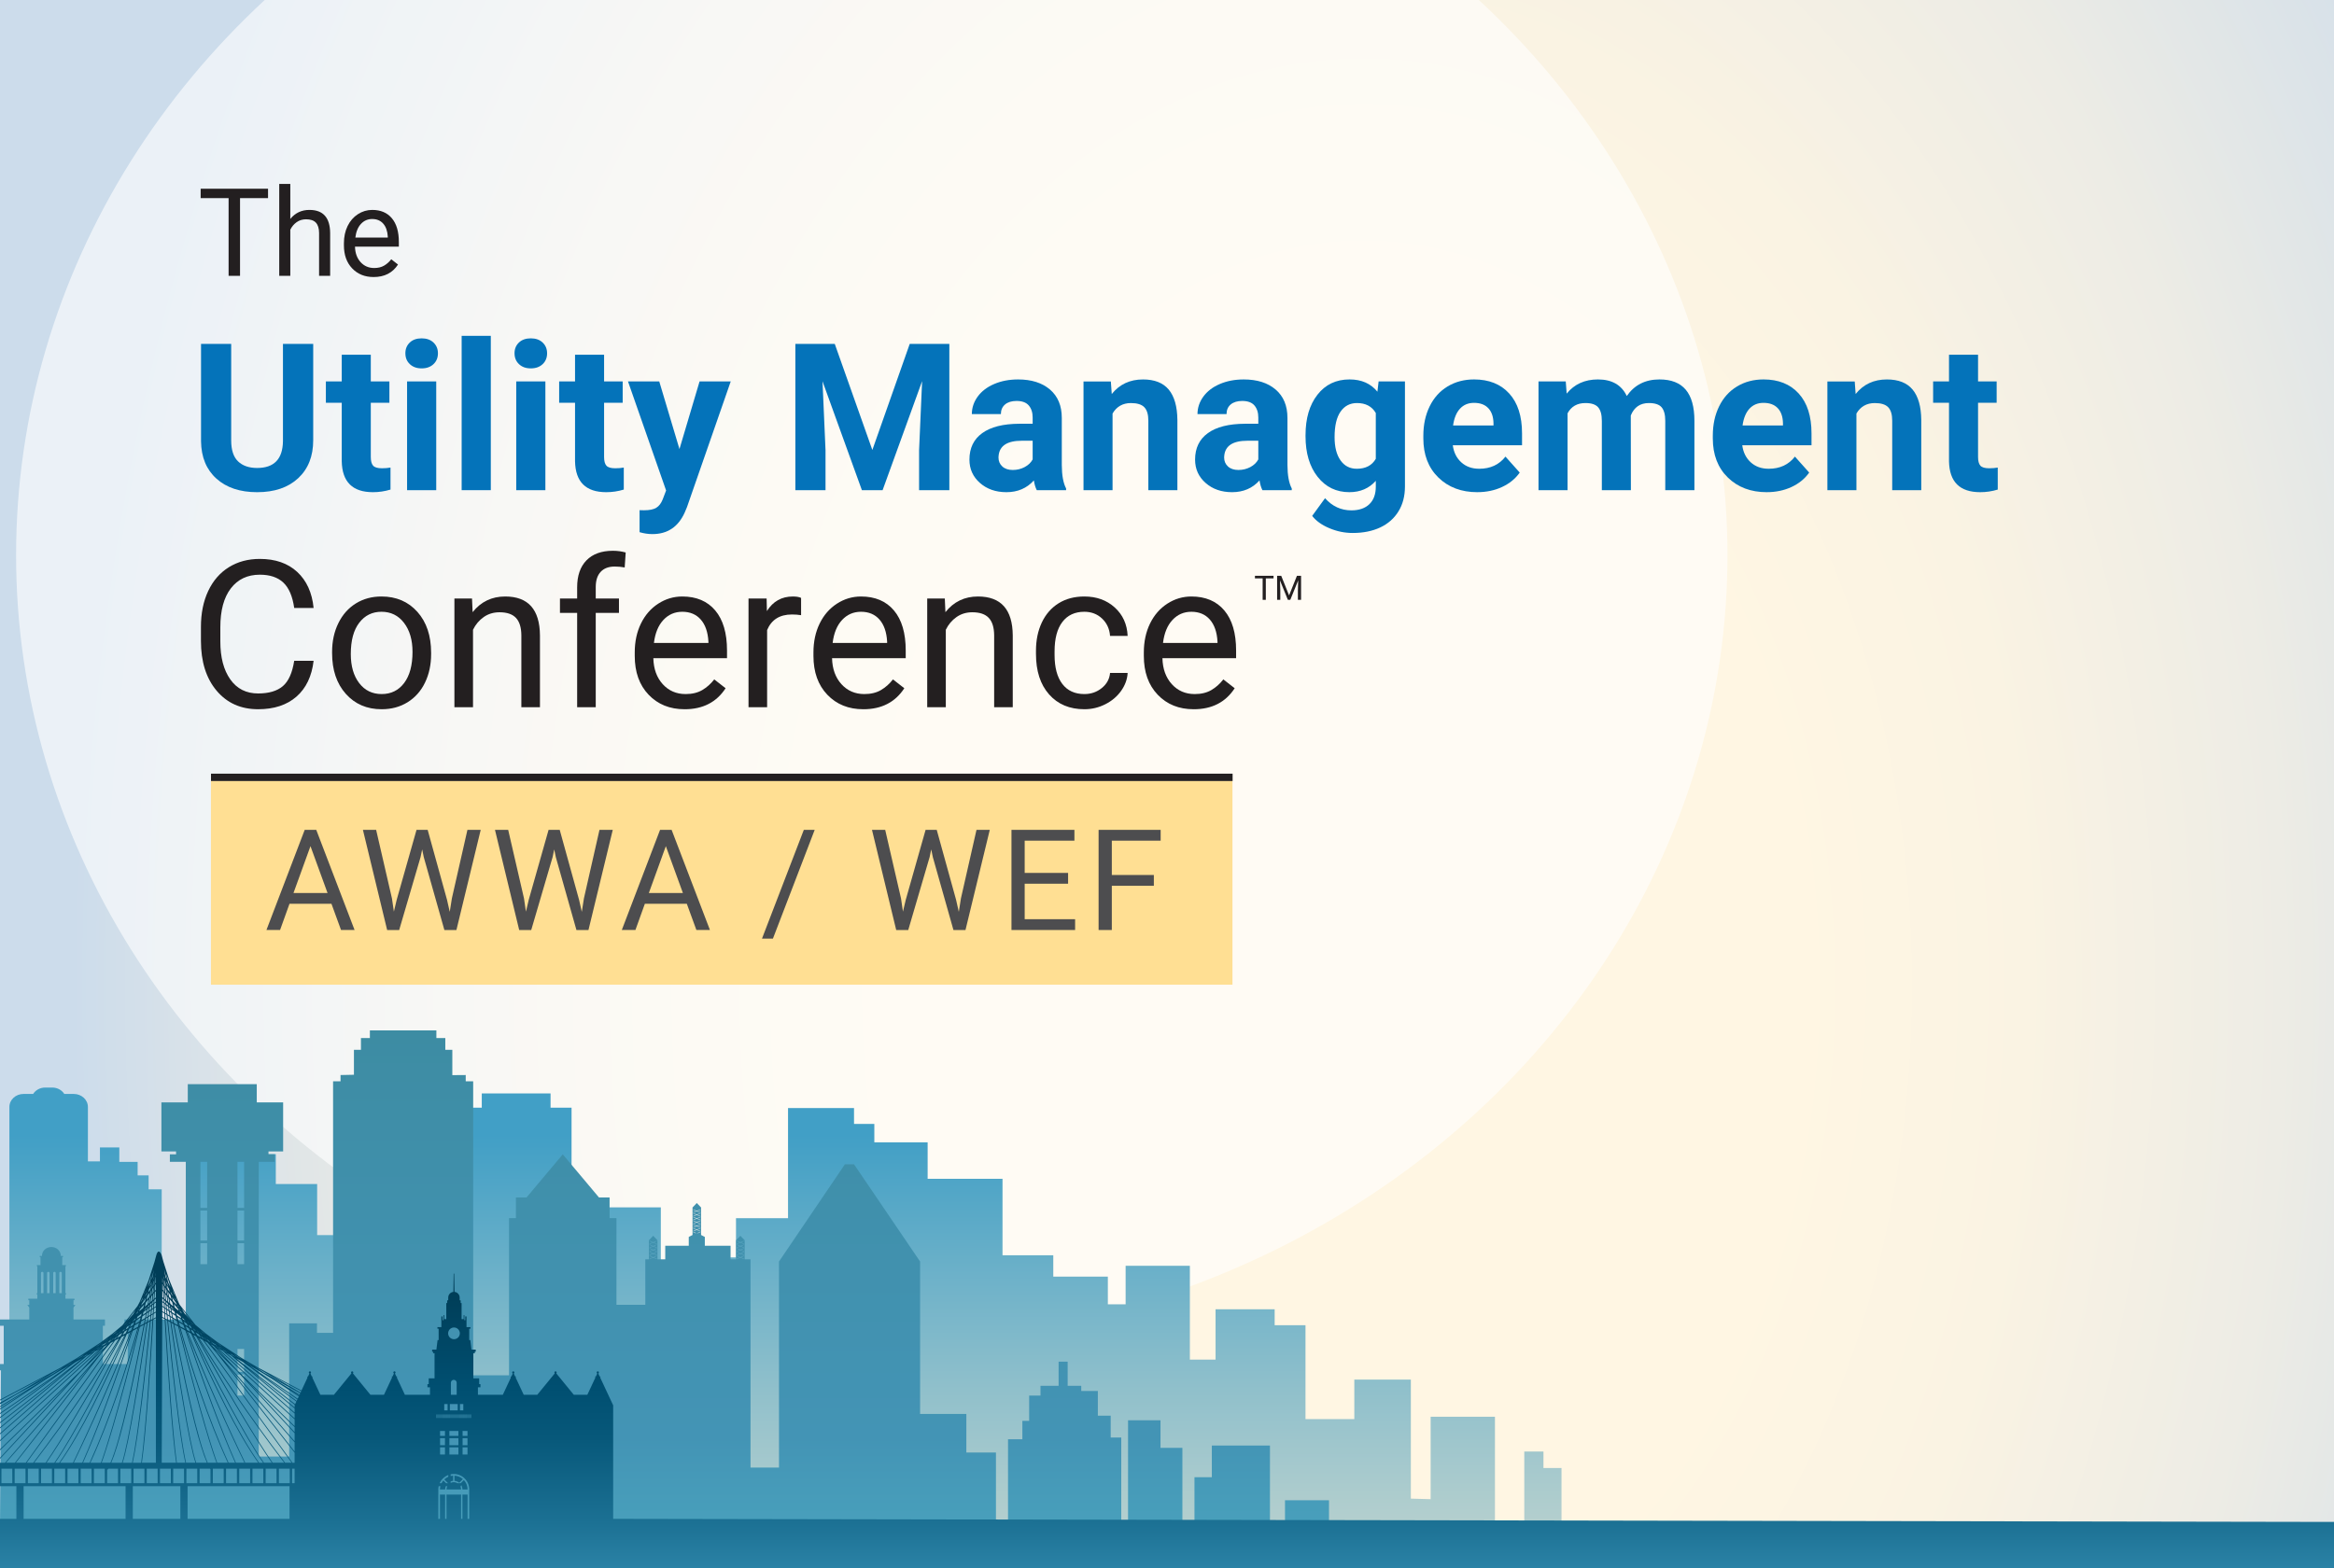 <?xml version="1.0" encoding="UTF-8"?> <svg xmlns="http://www.w3.org/2000/svg" xmlns:xlink="http://www.w3.org/1999/xlink" viewBox="0 0 305 205"><defs><style> .z { filter: url(#e); } .z, .aa, .ab, .ac, .ad, .ae, .af, .ag, .ah, .ai, .aj, .ak { stroke-width: 0px; } .z, .ah { fill: #fff; mix-blend-mode: overlay; opacity: .78; } .aa { fill: url(#y); } .ab { fill: url(#i); } .al { isolation: isolate; } .am { stroke: #231f20; stroke-miterlimit: 10; stroke-width: .961px; } .am, .af { fill: none; } .ac { fill: url(#q); } .ad { fill: url(#t); } .ae { fill: #0473ba; } .ag { fill: #4d4d4f; } .an { clip-path: url(#l); } .ah { filter: url(#n); } .ao { clip-path: url(#c); } .ai { fill: #231f20; } .ap { clip-path: url(#h); } .aj { fill: url(#x); } .ak { fill: #ffdf93; } </style><clipPath id="c"><rect id="d" data-name="Mask" class="af" x="147.167" y="417.499" width="1200.451" height="630.001" transform="translate(1494.784 1464.999) rotate(180)"></rect></clipPath><filter id="e" data-name="outer-glow-1" filterUnits="userSpaceOnUse"><feOffset dx="0" dy="0"></feOffset><feGaussianBlur result="f" stdDeviation="55.612"></feGaussianBlur><feFlood flood-color="#fffbdf" flood-opacity="1"></feFlood><feComposite in2="f" operator="in"></feComposite><feComposite in="SourceGraphic"></feComposite></filter><clipPath id="h"><rect class="af" width="305" height="205"></rect></clipPath><radialGradient id="i" cx="-1235.417" cy="4366.987" fx="-1235.417" fy="4366.987" r="204.963" gradientTransform="translate(1196.219 -5211.998) scale(.824 1.223)" gradientUnits="userSpaceOnUse"><stop offset=".335" stop-color="#fff6e3"></stop><stop offset=".513" stop-color="#faf3e3"></stop><stop offset=".711" stop-color="#edece5"></stop><stop offset=".917" stop-color="#d7e1e9"></stop><stop offset="1" stop-color="#ccdceb"></stop></radialGradient><clipPath id="l"><rect id="m" data-name="Mask" class="af" x="-1.323" width="309.136" height="283.671" transform="translate(306.49 283.671) rotate(180)"></rect></clipPath><filter id="n" data-name="outer-glow-2" filterUnits="userSpaceOnUse"><feOffset dx="0" dy="0"></feOffset><feGaussianBlur result="o" stdDeviation="15.882"></feGaussianBlur><feFlood flood-color="#fffbdf" flood-opacity="1"></feFlood><feComposite in2="o" operator="in"></feComposite><feComposite in="SourceGraphic"></feComposite></filter><linearGradient id="q" x1="111.634" y1="148.335" x2="111.634" y2="297.552" gradientUnits="userSpaceOnUse"><stop offset="0" stop-color="#419fc6"></stop><stop offset=".015" stop-color="#46a1c6"></stop><stop offset=".217" stop-color="#8ebfcb"></stop><stop offset=".385" stop-color="#c2d5cf"></stop><stop offset=".511" stop-color="#e2e2d2"></stop><stop offset=".58" stop-color="#efe8d3"></stop><stop offset=".669" stop-color="#e2e6d6"></stop><stop offset=".873" stop-color="#cae2de"></stop><stop offset="1" stop-color="#c2e1e1"></stop></linearGradient><linearGradient id="t" x1="6017.056" y1="135.231" x2="6017.056" y2="241.32" gradientTransform="translate(6128.333) rotate(-180) scale(1 -1)" gradientUnits="userSpaceOnUse"><stop offset="0" stop-color="#3d8ca3"></stop><stop offset=".211" stop-color="#4090ac"></stop><stop offset=".496" stop-color="#4394b5"></stop><stop offset=".96" stop-color="#5ac5d1"></stop></linearGradient><linearGradient id="x" x1="6068.394" y1="168.606" x2="6068.394" y2="218.717" gradientTransform="translate(6128.333) rotate(-180) scale(1 -1)" gradientUnits="userSpaceOnUse"><stop offset=".006" stop-color="#003e58"></stop><stop offset=".251" stop-color="#004f71"></stop><stop offset=".382" stop-color="#07587a"></stop><stop offset=".602" stop-color="#1c7194"></stop><stop offset=".852" stop-color="#3b96ba"></stop><stop offset=".867" stop-color="#3e97bb"></stop><stop offset=".932" stop-color="#4a9cc1"></stop><stop offset="1" stop-color="#4e9ec3"></stop></linearGradient><linearGradient id="y" x1="5985.155" y1="168.657" x2="5985.155" y2="219.246" xlink:href="#x"></linearGradient></defs><g class="al"><g id="a" data-name="Labels"><g id="b" data-name="Mask"><g class="ao"><ellipse id="g" data-name="Sun" class="z" cx="792.621" cy="693.608" rx="391.537" ry="360.541"></ellipse></g></g><g class="ap"><g><rect id="j" data-name="Background_Color" class="ab" x="-2.267" y="-.647" width="309.98" height="282.13"></rect><g id="k" data-name="Mask"><g class="an"><ellipse id="p" data-name="Sun" class="ah" cx="113.921" cy="72.57" rx="111.818" ry="102.966"></ellipse><path id="r" data-name="City-Back" class="ac" d="M3.075,142.995h1.255c.317-.498.899-.836,1.571-.836h.931c.672,0,1.254.338,1.571.836h1.237c1.02,0,1.847.761,1.847,1.7v7.117h1.573v-1.826h2.531v1.889h2.394v1.763h1.436v1.826h1.71v20.371h2.667v-.504h.752v.504h.958v-24.968h10.533v3.905h5.403v6.678h4.446v12.496h3.467v-22.898h10.857v-6.255h2.743v-1.869h8.989v1.869h2.743v13.024h11.666v23.465h2.028v-16.926h7.795v-5.12h6.8v-14.4h8.624v2.08h2.654v2.4h6.966v4.77h9.785v9.995h6.634v2.789h7.131v3.618h2.322v-5.034h8.395v12.266h3.358v-6.577h7.723v2.082h4.029v12.271h6.38v-5.164h7.387v15.561l2.587.07v-10.772h8.403v15.584l3.833.065v-11.108h2.506v2.16h2.359v11.846h4.127v-2.386h5.75v1.086h3.836v2.38h4.272v25.411H1.228v-85.535c0-.939.827-1.7,1.847-1.7Z"></path><rect id="s" data-name="Yellow Strip" class="ak" x="27.564" y="102.047" width="133.491" height="26.665"></rect><path id="u" data-name="City-Front" class="ad" d="M.488,173.294v5.006H-.206v.822H.128l-.334,53.21h222.966v-4.366h-3.98v-4.135h-4.128v-5.1h-1.474v-2.793h-4.718v2.164h-2.948v-7.752h-5.897v5.025h-3.538v-3.897h-4.275v-4.421h-5.307v4.421h-3.701v-2.945h-1.458v-7.291h-4.57v3.219h-3.096v-8.358h-5.75v6.874h-1.967v-14.021h-7.595v4.133h-2.269v13.449h-1.578v-17.282h-2.861v-3.606h-4.241v13.524h-.888v-11.27h-1.381v-2.855h-1.677v-3.231h-2.17v-.676h-1.775v-3.155h-1.184v3.155h-2.367v1.277h-1.48v3.306h-.888v2.405h-1.874v18.033h-1.578v-16.3h-3.869v-5.043h-6.044v-19.92h0l-8.635-12.711h-1.191l-8.613,12.711v26.929h-3.722v-27.218h-.766v-2.495l-.558-.584-.558.584v2.495h-.723v-1.776h-3.365v-1.152l-.492-.253v-3.595l-.558-.585-.558.585v3.595l-.492.253v1.152h-3.072v1.776h-1.016v-2.495l-.558-.584-.558.584v2.495h-.473v5.941h-3.771v-11.323h-.898v-2.705h-1.387l-4.733-5.635-4.733,5.635h-1.387v2.705h-.898v20.543h-4.687v-38.434h-.975v-.817l-1.75.014v-3.314h-.917v-1.535h-1.167v-.998h-8.69v.998h-1.167v1.535h-.917v3.264l-1.75.036v.817h-.975v32.884h-2.105v-1.242h-3.631v17.409h-3.978v-38.526h2.083v-.975h-.81v-.384h1.915v-6.408h-3.446v-2.385h-9.015v2.385h-3.446v6.408h1.915v.384h-.81v.975h2.083v20.61h-8.02v.822h.433v5.006h-3.253v-5.006h.275v-.822h-4.112v-1.561l.254-.338h-.254v-.618h.123v-.195h-1.176v-.536h.073v-.192h-.073v-3.523h.064v-.147h-.481v-1.049h.106v-.143h-.297v-.039c0-.625-.55-1.131-1.228-1.131s-1.228.506-1.228,1.131v.039h-.296v.143h.106v1.049h-.481v.147h.064v3.523h-.073v.192h.073v.536h-1.176v.195h.124v.618h-.254l.254.338v1.561H-.206v.822H.488ZM96.281,164.149l.468.192.468-.192v.046l-.411.169.411.169v.046l-.468-.192-.468.192v-.046l.412-.169-.412-.169v-.046ZM96.281,163.659l.468.192.468-.192v.046l-.411.169.411.169v.046l-.468-.192-.468.192v-.046l.412-.169-.412-.169v-.046ZM96.281,163.169l.468.192.468-.192v.046l-.411.169.411.169v.046l-.468-.192-.468.192v-.046l.412-.169-.412-.169v-.046ZM96.281,162.679l.468.192.468-.192v.046l-.411.169.411.169v.046l-.468-.192-.468.192v-.046l.412-.169-.412-.169v-.046ZM96.281,162.189l.468.192.468-.192v.046l-.411.169.411.169v.046l-.468-.192-.468.192v-.046l.412-.169-.412-.169v-.046ZM91.127,161.18l.392-.161v.046l-.343.141-.05-.026ZM90.584,161.018l.392.161-.05.026-.343-.141v-.046ZM90.584,160.529l.468.192.468-.192v.046l-.411.169.411.169v.046l-.468-.192-.468.192v-.046l.411-.169-.411-.169v-.046ZM90.584,160.039l.468.192.468-.192v.046l-.411.169.411.169v.046l-.468-.192-.468.192v-.046l.411-.169-.411-.169v-.046ZM90.584,159.548l.468.192.468-.192v.046l-.411.169.411.169v.046l-.468-.192-.468.192v-.046l.411-.169-.411-.169v-.046ZM90.584,159.058l.468.192.468-.192v.046l-.411.169.411.169v.046l-.468-.192-.468.192v-.046l.411-.169-.411-.169v-.046ZM90.584,158.57l.468.192.468-.192v.046l-.411.169.411.169v.046l-.468-.192-.468.192v-.046l.411-.169-.411-.169v-.046ZM90.584,158.084l.468.192.468-.192v.046l-.411.169.411.169v.046l-.468-.192-.468.192v-.046l.411-.169-.411-.169v-.046ZM84.888,164.149l.468.192.468-.192v.046l-.412.169.412.169v.046l-.468-.192-.468.192v-.046l.412-.169-.412-.169v-.046ZM84.888,163.659l.468.192.468-.192v.046l-.412.169.412.169v.046l-.468-.192-.468.192v-.046l.412-.169-.412-.169v-.046ZM84.888,163.169l.468.192.468-.192v.046l-.412.169.412.169v.046l-.468-.192-.468.192v-.046l.412-.169-.412-.169v-.046ZM84.888,162.679l.468.192.468-.192v.046l-.412.169.412.169v.046l-.468-.192-.468.192v-.046l.412-.169-.412-.169v-.046ZM84.888,162.189l.468.192.468-.192v.046l-.412.169.412.169v.046l-.468-.192-.468.192v-.046l.412-.169-.412-.169v-.046ZM73.157,210.213h.856v8.008h-.856v-8.008ZM31.033,179.674h.866v2.742h-.866v-2.742ZM31.033,176.332h.866v2.994h-.866v-.204h.022v-.822h-.022v-1.968ZM31.033,162.505h.866v2.742h-.866v-2.742ZM31.033,158.232h.866v3.926h-.866v-3.926ZM31.033,151.862h.866v6.022h-.866v-6.022ZM26.19,162.505h.881v2.742h-.881v-2.742ZM26.19,158.232h.881v3.926h-.881v-3.926ZM26.19,151.862h.881v6.022h-.881v-6.022ZM7.752,166.393c0-.082.072-.148.161-.148s.161.066.161.148v2.638h-.322v-2.638ZM6.953,166.393c0-.082.072-.148.161-.148s.161.066.161.148v2.638h-.322v-2.638ZM6.155,166.393c0-.082.072-.148.161-.148s.161.066.161.148v2.638h-.322v-2.638ZM5.356,166.393c0-.082.072-.148.161-.148s.161.066.161.148v2.638h-.322v-2.638Z"></path></g></g><g id="v" data-name="Mask"><g id="w" data-name="Foreground Bldgs"><path class="aj" d="M59.388,193.567v-.677c.422.021.806.187,1.104.45l-.478.478c-.173-.142-.389-.233-.625-.251Z"></path><path class="aa" d="M-17.383,191.981v1.89h-1.367v.39H2.141v4.273H-.13v6.852l305.236.403v-6.852l-224.978-.403v-14.84l-1.717-3.669h.051v-.103h-.099l-.183-.391c.05-.023.084-.073.084-.132,0-.081-.065-.146-.146-.146s-.146.065-.146.146c0,.058.034.108.084.132l-.183.391h-.099v.103h.051l-1.073,2.294h-1.769l-2.295-2.807c.033-.027.054-.067.054-.112,0-.081-.065-.146-.146-.146s-.146.065-.146.146c0,.045.021.086.054.112l-2.295,2.807h-1.769l-1.073-2.294h.051v-.103h-.099l-.183-.391c.05-.023.084-.073.084-.132,0-.081-.065-.146-.146-.146s-.146.065-.146.146c0,.058.034.108.084.132l-.183.391h-.099v.103h.051l-1.073,2.294h-3.254v-.979h.33v-.417h-.165v-.752h-.762v-3.284h.19v-.198h.121v-.277h-.554l-.156-1.246h-.138v-1.484h.158v-.205h-.514v-1.403h-.161v.503h-.118v-.675h-.096v.525h-.268v-2.1h-.121v-.354h-.131v-.361c0-.388-.295-.707-.674-.744l-.042-2.39h-.07l-.036,2.39c-.378.037-.674.356-.674.744v.361h-.131v.354h-.121v2.1h-.268v-.525h-.096v.675h-.118v-.503h-.161v1.403h-.514v.205h.158v1.484h-.139l-.156,1.246h-.554v.277h.122v.198h.19v3.284h-.761v.752h-.165v.417h.33v.979h-3.278l-1.073-2.294h.051v-.103h-.099l-.183-.391c.05-.023.084-.073.084-.132,0-.081-.065-.146-.146-.146s-.146.065-.146.146c0,.058.035.108.084.132l-.183.391h-.099v.103h.051l-1.073,2.294h-1.769l-2.295-2.807c.032-.027.054-.067.054-.112,0-.081-.065-.146-.146-.146s-.146.065-.146.146c0,.045.021.086.054.112l-2.295,2.807h-1.769l-1.073-2.294h.051v-.103h-.099l-.183-.391c.05-.023.084-.073.084-.132,0-.081-.065-.146-.146-.146s-.146.065-.146.146c0,.058.035.108.084.132l-.183.391h-.099v.103h.051l-.812,1.736-5.795-3.063-2.086-1.227-3.121-2.051-1.465-1.087-1.395-1.164-2.046-2.615c-.041-.077-.082-.154-.122-.229-.473-1.13-.894-2.154-1.246-3.022-.251-.777-.508-1.575-.769-2.395-.055-.198-.108-.393-.16-.587-.016-.087-.039-.175-.069-.258-.001-.004-.002-.008-.003-.012h0s0-.001,0-.001h-.002c-.095-.253-.243-.457-.373-.457-.14,0-.262.238-.328.524h-.002s0,0,0,0h0c-.073.281-.15.567-.232.858-.261.82-.518,1.618-.769,2.395-.332.818-.724,1.774-1.164,2.828-.089.168-.181.339-.275.515l-1.975,2.524-1.395,1.164-1.465,1.087-3.121,2.051-2.085,1.227-23.531,12.437h-3.159v.779h1.367ZM6.095,179.85l-4.061,2.389-16.365,8.963h-1.052l21.477-11.352ZM-9.285,191.202l16.602-11.389-15.348,11.389h-1.254ZM-10.588,191.202l16.683-10.964,1.874-1.138,1.069-.585-18.495,12.688h-1.131ZM-11.956,191.202l15.71-9.542-14.519,9.542h-1.191ZM-13.01,191.202l15.093-8.879,3.969-2.174-.009.006-18.186,11.046h-.866ZM-14.128,191.202l13.424-7.352-12.498,7.352h-.926ZM8.201,178.737l-1.136.746-2.245,1.23,3.167-1.863.214-.113ZM9.565,178.016l-1.182.718.724-.476.458-.242ZM9.892,178.046l.895-.49-17.607,13.645h-1.047l17.349-12.874.41-.281ZM3.641,191.981h1.42v1.89h-1.42v-1.89ZM57.699,193.872h-.243c.218-.488.624-.872,1.126-1.064v.229c-.195.085-.373.204-.525.348l.477.477c.015-.014.032-.024.048-.037v.047h-.29l-.358-.358c-.093.108-.169.23-.235.358ZM60.14,185.356v-.47h.051v.47h-.051ZM60.024,185.356v-.47h.051v.47h-.051ZM59.909,185.356v-.47h.051v.47h-.051ZM59.812,183.53v.83h-1.026v-.83h1.026ZM58.92,182.319v-1.579c0-.209.17-.379.379-.379h0c.209,0,.379.17.379.379v1.579h-.758ZM58.804,184.886v.47h-.051v-.47h.051ZM58.92,184.886v.47h-.051v-.47h.051ZM59.035,184.886v.47h-.051v-.47h.051ZM59.151,184.886v.47h-.051v-.47h.051ZM59.266,184.886v.47h-.051v-.47h.051ZM59.382,184.886v.47h-.051v-.47h.051ZM59.498,184.886v.47h-.051v-.47h.051ZM59.613,184.886v.47h-.051v-.47h.051ZM59.729,184.886v.47h-.051v-.47h.051ZM59.844,184.886v.47h-.051v-.47h.051ZM59.905,187.049v.642h-1.181v-.642h1.181ZM59.905,187.982v.933h-1.181v-.933h1.181ZM59.905,189.188v.933h-1.181v-.933h1.181ZM58.638,185.356v-.47h.051v.47h-.051ZM58.406,185.356v-.47h.051v.47h-.051ZM58.291,185.356v-.47h.051v.47h-.051ZM58.175,185.356v-.47h.051v.47h-.051ZM58.148,189.188v.933h-.642v-.933h.642ZM57.506,188.916v-.933h.642v.933h-.642ZM27.112,175.49l1.184,1.358,10.202,13.039v1.316h-.329l.04-.028-11.497-15.902.399.219ZM26.856,175.239l.068.036.002.002-.071-.039ZM25.319,173.51l.005.006-.116-.079.111.073ZM25.273,173.235l-.012-.013.045.039-.033-.026ZM24.932,173.139c-.016-.026-.032-.053-.048-.079l.184.168-.136-.089ZM24.662,172.435l-.057-.079.128.138-.071-.059ZM16.887,172.501l-.071.059.128-.138-.057.079ZM16.341,173.504l-.116.079.004-.006.111-.073ZM16.276,173.302l-.033.026.045-.039-.012.014ZM16.481,173.295l.184-.168c-.016.026-.032.053-.048.079l-.136.089ZM17.453,191.981h1.42v1.89h-1.42v-1.89ZM38.499,187.199l-6.249-6.74,6.249,6.087v.653ZM38.499,189.728l-9.007-11.51,9.007,10.32v1.19ZM28.372,176.786l-.343-.438,2.851,2.777,7.619,8.218v1.047l-10.127-11.604ZM27.582,175.776l-.039-.05.379.207,1.658,1.788-1.997-1.946ZM28.235,176.129l10.264,9.398v.883l-7.549-7.353-2.714-2.927ZM39.086,182.441l-1.29-.848,1.313.798-.023.05ZM38.499,193.872h-.329v-1.89h.329v1.89ZM36.444,193.872v-1.89h1.42v1.89h-1.42ZM7.218,191.202c2.401-3.442,6.265-10.856,9.21-16.736l.003-.002c-.119.272-.239.545-.361.822-2.292,5.179-5.561,12.05-8.337,15.916h-.515ZM33.863,191.202c-2.786-3.854-6.08-10.775-8.385-15.983-.122-.276-.242-.549-.361-.821l.004.002c2.965,5.919,6.859,13.39,9.257,16.803h-.514ZM24.214,172.312s-.001-.004-.002-.006l.029.026-.027-.02ZM21.202,170.807l.236.162c.011.194.022.39.034.589l-.271-.16.002-.591ZM21.539,171.039l.176.12c.018.19.037.381.056.575l-.198-.117c-.011-.196-.022-.388-.033-.579ZM23.777,171.697l-.236-.197c-.022-.059-.044-.118-.065-.177l.269.309c.01.021.021.043.032.065ZM23.063,170.476c.013.038.025.077.038.115l-.494-.533c-.043-.161-.084-.317-.125-.473l.52.719c.021.057.041.114.062.171ZM22.448,169.373l.407.52c.01.028.02.056.03.084l-.437-.604ZM23.437,171.736l-.016-.012-.047-.045.062.057ZM23.35,171.341l-.513-.428c-.043-.157-.085-.312-.126-.465l.552.633c.029.086.058.174.086.26ZM22.92,170.539l.255.275c.003.009.006.018.009.028l-.264-.303ZM24.263,172.679c.005.01.01.02.015.03l-.377-.248c-.027-.071-.054-.142-.08-.213l.443.431ZM23.675,172.313l-.553-.363c-.031-.111-.061-.22-.091-.329l.556.431c.029.088.058.174.087.261ZM22.889,171.797l-.431-.283c-.025-.132-.049-.263-.073-.393l.418.324c.029.118.058.236.087.353ZM22.349,170.929c-.008-.046-.017-.092-.025-.138l.418.407.007.026-.4-.296ZM22.257,170.43c-.04-.215-.079-.428-.117-.636l.359.412c.044.18.087.358.131.535l-.373-.311ZM22.086,169.496c-.038-.207-.075-.412-.111-.611l.307.424c.044.181.087.36.131.539l-.327-.352ZM21.911,168.529c-.032-.178-.063-.351-.093-.521.081.146.169.302.263.468.032.131.063.261.094.39l-.264-.337ZM21.765,167.714c-.013-.073-.026-.145-.039-.216.074.153.153.316.237.49.011.047.023.095.034.142-.083-.148-.16-.286-.232-.415ZM22.284,168.835c.114.2.235.412.364.636l-.297-.38c-.023-.087-.045-.171-.067-.256ZM23.363,171.017l.168.181c.015.031.031.062.046.094l-.195-.223c-.006-.017-.012-.034-.019-.051ZM24.567,173.379l-.409-.24c-.053-.137-.105-.274-.157-.411l.404.277c.053.124.108.249.162.374ZM23.902,172.988l-.585-.344c-.045-.16-.091-.321-.135-.478l.576.395c.048.143.096.286.144.427ZM23.195,172.572l-.016-.009c-.033-.134-.067-.271-.1-.407.039.138.077.277.117.416ZM23.061,172.493l-.471-.277c-.033-.176-.066-.351-.098-.524l.448.307c.041.165.082.332.122.494ZM22.476,172.149l-.225-.133c-.026-.183-.053-.364-.078-.543l.203.139c.033.177.067.356.1.537ZM22.143,171.953l-.269-.158c-.018-.19-.037-.379-.055-.564l.244.167c.026.183.053.368.08.555ZM21.532,170.905c-.009-.158-.018-.312-.026-.466l.151.117c.015.153.029.304.044.46l-.169-.111ZM21.762,170.637l.216.168c.021.144.041.288.062.434l-.235-.155c-.015-.15-.029-.3-.043-.447ZM22.089,170.891l.178.138c.025.135.05.271.076.409l-.194-.127c-.02-.141-.04-.281-.06-.42ZM22.064,170.717c-.01-.07-.02-.138-.03-.208l.166.162c.01.057.021.113.032.171l-.168-.125ZM21.992,170.208c-.034-.238-.067-.47-.098-.698l.12.138c.041.223.082.45.125.682l-.146-.122ZM21.856,169.248c-.032-.225-.062-.442-.092-.655l.078.107c.039.215.078.435.119.661l-.105-.114ZM21.721,168.286c-.029-.207-.057-.406-.084-.601.011.019.022.039.033.059.036.2.072.406.111.618l-.06-.076ZM21.6,167.417c-.012-.086-.024-.171-.035-.254.001.002.002.005.003.007.016.091.033.185.05.279-.006-.01-.012-.022-.018-.032ZM22.181,168.438c.021.042.041.084.062.128-.018-.032-.036-.063-.053-.094-.003-.011-.006-.022-.009-.033ZM23.283,170.694c.032.066.064.131.097.198l-.104-.112c-.023-.063-.046-.127-.069-.19l.075.104ZM24.872,174.08l-.438-.231c-.063-.162-.126-.324-.188-.486l.427.259c.066.152.132.304.199.458ZM24.302,173.779l-.036-.019c-.054-.16-.109-.321-.164-.484l.007.004c.064.166.128.333.193.499ZM24.141,173.694l-.619-.327c-.051-.18-.103-.359-.153-.536l.604.366c.056.166.112.332.168.496ZM23.402,173.303l-.045-.024c-.044-.177-.089-.357-.133-.537l.023.014c.051.18.103.362.155.547ZM23.241,173.218l-.513-.271c-.037-.192-.073-.382-.108-.571l.485.295c.046.184.091.368.136.548ZM22.615,172.887l-.258-.136c-.029-.198-.057-.393-.085-.587l.233.142c.036.192.073.386.11.581ZM22.251,172.695l-.304-.161c-.02-.203-.04-.404-.059-.603l.277.168c.029.197.057.395.086.596ZM21.844,172.479l-.229-.121c-.012-.208-.024-.412-.036-.615l.204.124c.02.201.04.407.06.612ZM21.514,172.306l-.317-.168.002-.625.279.169c.012.205.024.414.036.623ZM21.204,170.205l.199.154c.009.157.018.317.027.478l-.228-.149v-.483ZM21.206,169.702l.17.165c.007.117.013.234.02.353l-.191-.142v-.377ZM21.479,169.968l.134.13c.01.101.02.203.029.305l-.145-.107c-.006-.11-.012-.221-.018-.328ZM21.72,170.203l.2.195c.011.079.023.158.034.237l-.207-.154c-.009-.093-.018-.187-.027-.278ZM21.697,169.963c-.025-.259-.049-.513-.072-.759l.15.173c.034.24.069.487.105.739l-.183-.152ZM21.604,168.976c-.023-.239-.044-.47-.065-.694l.103.143c.032.226.064.459.098.698l-.136-.147ZM21.514,168.022c-.022-.233-.042-.456-.062-.672.018.032.035.064.054.098.03.219.062.448.095.685l-.087-.111ZM21.43,167.108c-.009-.094-.017-.188-.026-.278.007.015.015.031.023.047.014.098.028.199.042.302-.013-.024-.026-.048-.039-.071ZM21.313,166.892h0s0-.004,0-.006c0,.002,0,.004,0,.006ZM21.442,165.886c.094.388.206.843.334,1.357-.053-.107-.103-.209-.15-.306-.067-.382-.129-.735-.184-1.051ZM23.953,171.7c.014.024.028.047.042.071l-.023-.027c-.006-.015-.013-.029-.019-.044ZM24.899,173.344c.062.113.126.228.188.342l-.305-.18c-.061-.124-.123-.247-.183-.368l.3.206ZM24.424,172.701l.214.166c.017.03.033.061.05.091l-.264-.257ZM25.245,173.97c.08.145.158.288.24.434l-.345-.182c-.076-.152-.152-.303-.226-.453l.332.201ZM25.641,174.685c.322.581.652,1.172.989,1.771,3.642,6.479,6.922,11.92,8.883,14.746h-1.017c-2.374-3.357-6.254-10.792-9.226-16.72l.371.203ZM33.743,191.202h-1.748l.044-.021c-.059-.119-4.182-8.586-7.518-17.109l.456.25c.136.31.273.622.412.937,2.295,5.187,5.571,12.072,8.354,15.944ZM31.941,191.202h-1.109c-.61-1.348-2.847-6.504-6.494-17.231l.05.027c3.27,8.371,7.317,16.718,7.553,17.204ZM30.725,191.202h-.853c-2.609-5.66-4.778-12.357-6.298-17.649l.636.348c3.633,10.694,5.876,15.885,6.514,17.3ZM29.764,191.202h-1.375c-.449-1.21-1.983-5.692-4.988-17.744l.053.029c1.518,5.297,3.692,12.026,6.309,17.715ZM27.146,191.202c-1.349-3.023-3.117-11.43-4.387-18.096l.527.288c2.991,12.001,4.532,16.538,5.001,17.808h-1.14ZM27.039,191.202h-1.397c-.854-2.456-2.259-11.405-3.264-18.304l.267.146c.226,1.19.467,2.433.72,3.691,1.504,7.499,2.736,12.35,3.674,14.468ZM25.54,191.202h-1.225c-.761-3.336-1.704-11.953-2.355-18.533l.312.171c1.001,6.879,2.406,15.835,3.268,18.363ZM24.215,191.202h-1.151l.048-.007c-.556-3.911-1.116-12.337-1.489-18.712l.235.128c.65,6.575,1.594,15.219,2.358,18.59ZM23.014,191.202h-1.88l.063-18.951.324.178c.373,6.379.935,14.845,1.493,18.773ZM17.308,172.399l.029-.026s-.002.004-.002.006l-.027.02ZM18.174,171.745l-.046.046-.016.012.062-.057ZM19.068,169.652c-.041.155-.083.312-.125.473l-.494.533c.013-.038.025-.077.038-.115.021-.057.041-.114.062-.171l.52-.719ZM18.664,170.044c.01-.028.02-.056.03-.084l.407-.52-.437.604ZM18.374,170.881l.255-.275-.264.302c.003-.009.006-.018.009-.028ZM18.711,170.98l-.513.427c.029-.086.058-.173.086-.26l.552-.633c-.041.153-.083.308-.126.465ZM18.008,171.566l-.236.197c.011-.022.021-.043.032-.065l.269-.309c-.022.059-.043.117-.065.176ZM18.019,171.264l.168-.181c-.006.017-.013.034-.019.051l-.195.224c.015-.032.031-.063.046-.094ZM18.901,169.537c.129-.224.25-.436.364-.636-.022.085-.044.17-.067.256l-.297.38ZM19.823,167.564c-.013.071-.025.143-.039.216-.072.128-.149.267-.232.415.011-.047.023-.094.034-.142.084-.174.163-.337.237-.49ZM19.732,168.074c-.031.17-.061.343-.094.521l-.264.337c.031-.13.063-.259.094-.39.094-.166.182-.322.263-.468ZM19.574,168.952c-.036.199-.073.403-.111.611l-.327.352c.043-.179.087-.358.131-.539l.307-.424ZM19.408,169.861c-.038.208-.077.42-.117.636l-.373.311c.043-.177.087-.355.131-.535l.359-.412ZM19.225,170.857c-.009.046-.017.092-.026.138l-.399.297.007-.026.418-.408ZM19.164,171.187c-.024.13-.049.261-.073.393l-.431.283c.029-.117.058-.235.087-.353l.418-.324ZM18.426,172.017l-.552.363c.029-.087.058-.174.087-.261l.556-.431c-.03.109-.061.218-.091.329ZM17.649,172.528l-.377.248c.005-.01.01-.02.015-.03l.443-.431c-.027.071-.053.142-.08.213ZM18.266,170.761l.075-.104c-.023.063-.046.127-.069.19l-.103.112c.033-.067.065-.132.097-.198ZM19.305,168.632c.021-.043.042-.086.062-.128-.003.012-.006.022-.009.034-.018.031-.036.063-.054.094ZM19.984,167.229c-.012.083-.023.168-.035.254-.006.01-.012.021-.018.032.017-.094.033-.188.05-.279,0,0,.002-.005.003-.007ZM19.912,167.751c-.027.195-.055.394-.084.601l-.06.076c.038-.212.075-.418.111-.618.011-.02.022-.04.033-.059ZM19.785,168.66c-.03.213-.06.43-.092.655l-.105.113c.041-.226.081-.445.119-.661l.078-.107ZM19.656,169.577c-.032.228-.065.46-.099.698l-.146.122c.042-.232.084-.459.125-.682l.12-.138ZM19.515,170.575c-.01.07-.02.138-.03.208l-.168.125c.011-.057.021-.114.032-.171l.166-.162ZM19.46,170.957c-.02.139-.04.278-.06.42l-.194.127c.026-.138.051-.274.076-.409l.178-.138ZM19.57,170.872l.217-.168c-.014.147-.029.297-.043.447l-.235.155c.021-.146.042-.291.062-.434ZM19.893,170.622l.151-.117c-.009.154-.017.308-.026.466l-.169.111c.015-.157.029-.308.044-.46ZM20.146,170.426l.224-.174v.487l-.251.165c.009-.162.018-.321.027-.479ZM20.37,172.194l-.336.177c.012-.21.024-.418.036-.623l.3-.182v.628ZM20.078,171.624c.011-.199.023-.395.034-.589l.259-.177v.595l-.292.172ZM19.977,171.684l-.198.117c.019-.194.037-.386.056-.575l.176-.12c-.011.191-.022.383-.033.579ZM19.675,171.861l-.269.158c.027-.187.054-.372.08-.555l.244-.168c-.018.186-.036.374-.055.564ZM19.298,172.083l-.225.132c.034-.18.067-.359.1-.537l.203-.139c-.026.179-.052.36-.078.543ZM18.959,172.283l-.471.277c.04-.163.081-.329.122-.494l.448-.307c-.032.173-.065.348-.098.524ZM18.37,172.629l-.016.009c.039-.14.078-.279.116-.416-.033.135-.067.273-.1.407ZM18.232,172.71l-.585.344c.048-.141.096-.284.144-.427l.576-.395c-.044.157-.089.318-.135.478ZM17.39,173.206l-.408.24c.054-.125.108-.25.162-.374l.404-.277c-.052.137-.104.274-.157.411ZM16.766,173.573l-.341.2c.062-.112.124-.225.185-.336l.339-.232c-.061.122-.122.245-.184.368ZM17.125,172.767l-.312.304c.024-.04.047-.078.071-.117l.242-.187ZM17.553,171.838c.014-.024.028-.047.042-.071-.006.015-.013.029-.019.044l-.023.027ZM19.051,168.933c.01-.031.021-.061.031-.091.072-.138.139-.267.204-.392-.075.155-.154.316-.235.484ZM19.79,167.24c.122-.486.227-.917.317-1.287-.053.302-.111.637-.175.999-.044.091-.092.188-.141.288ZM20.37,166.711c-.008.015-.016.03-.025.048.006-.108.011-.213.016-.315.003-.006.006-.013.009-.019v.286ZM20.237,166.958h0s0-.003,0-.003v.003ZM20.119,167.174c-.012.022-.026.047-.039.071.014-.103.028-.204.042-.302.007-.015.015-.032.023-.047-.008.091-.017.184-.026.279ZM20.097,167.417c-.02.215-.041.438-.062.671l-.087.111c.033-.237.065-.466.095-.685.019-.034.036-.065.054-.097ZM20.01,168.348c-.021.225-.043.456-.065.694l-.136.147c.034-.24.066-.472.098-.698l.103-.143ZM19.924,169.27c-.023.246-.047.5-.072.759l-.183.152c.036-.252.071-.499.105-.739l.15-.172ZM19.829,170.269c-.009.092-.018.185-.027.279l-.207.154c.012-.08.023-.158.034-.237l.2-.195ZM19.937,170.164l.133-.13c-.006.108-.012.219-.018.329l-.145.107c.01-.103.02-.204.029-.305ZM20.173,169.934l.197-.192v.384l-.217.161c.007-.119.013-.236.02-.353ZM20.37,191.202h-1.826c.554-3.956,1.113-12.362,1.484-18.707l.343-.188v18.895ZM17.349,191.202c.762-3.415,1.697-11.989,2.343-18.523l.234-.128c-.371,6.343-.928,14.717-1.481,18.652h-1.097ZM19.705,172.546c.02-.206.04-.411.06-.612l.204-.124c-.012.203-.023.407-.035.615l-.229.121ZM19.602,172.601l-.304.16c.029-.201.058-.399.086-.596l.277-.168c-.019.199-.039.4-.059.603ZM19.192,172.818l-.258.136c.037-.195.074-.389.11-.581l.233-.142c-.028.194-.056.389-.085.587ZM18.821,173.014l-.513.271c.045-.18.091-.364.136-.548l.485-.295c-.036.189-.072.379-.108.571ZM18.192,173.346l-.045.024c.053-.184.104-.366.155-.547l.023-.014c-.045.18-.089.36-.133.537ZM18.027,173.433l-.619.327c.056-.164.112-.33.168-.496l.603-.367c-.05.177-.101.356-.152.536ZM17.283,173.826l-.036.019c.065-.166.129-.333.193-.499l.007-.004c-.055.163-.11.324-.164.484ZM17.115,173.915l-.438.231c.067-.153.133-.306.199-.458l.427-.259c-.062.162-.125.324-.188.486ZM16.409,174.288l-.378.2c.08-.145.158-.287.237-.43l.368-.223c-.075.15-.15.301-.227.453ZM19.288,168.232c.154-.461.3-.916.441-1.364.034-.085.068-.168.1-.249-.084.351-.166.697-.248,1.038-.091.179-.188.371-.293.574ZM20.37,167.659l-.078.1c.015-.272.028-.53.041-.774.014-.025.026-.047.037-.069v.743ZM20.187,167.894l-.042.053c.024-.26.047-.507.069-.743.004-.007.007-.013.011-.02-.012.226-.024.462-.038.71ZM20.175,168.121c-.012.23-.025.47-.039.716l-.083.089c.024-.252.047-.497.069-.732l.052-.072ZM20.125,169.039c-.014.259-.029.525-.044.798l-.123.103c.026-.273.051-.538.075-.796l.092-.105ZM20.229,168.92l.141-.162v.838l-.187.156c.016-.286.031-.564.046-.832ZM21.209,168.727l.111.127c.015.269.03.546.046.832l-.16-.133.003-.826ZM21.424,168.973l.092.105c.024.258.05.523.076.796l-.123-.103c-.015-.274-.03-.54-.044-.798ZM21.413,168.77c-.013-.246-.026-.486-.039-.716l.053.073c.022.235.045.481.069.732l-.082-.089ZM21.362,167.827c-.013-.248-.026-.484-.038-.71.004.007.007.013.011.02.022.236.045.484.069.743l-.042-.053ZM21.257,167.693l-.045-.057.002-.719s0,.001,0,.001c.013.245.027.503.041.775ZM21.82,166.802c.151.483.311.973.477,1.472-.112-.218-.217-.423-.313-.615-.087-.363-.175-.732-.264-1.106.032.081.066.165.1.249ZM25.63,174.465c.005.008.01.016.015.024h-.002c-.004-.009-.009-.016-.013-.024ZM25.83,174.788c2.76,4.45,6.614,10.286,11.307,16.414h-1.506c-1.933-2.776-5.192-8.177-8.815-14.614-.353-.627-.691-1.232-1.016-1.816l.029.016ZM36.137,193.872h-1.42v-1.89h1.42v1.89ZM34.411,193.872h-1.42v-1.89h1.42v1.89ZM32.685,193.872h-1.42v-1.89h1.42v1.89ZM30.958,193.872h-1.42v-1.89h1.42v1.89ZM29.232,193.872h-1.42v-1.89h1.42v1.89ZM27.505,193.872h-1.42v-1.89h1.362c.006.009.012.019.018.027l.022.032.018-.007v1.838ZM25.779,193.872h-1.42v-1.89h1.42v1.89ZM22.632,193.872v-1.89h1.42v1.89h-1.42ZM22.326,193.872h-1.42v-1.89h1.42v1.89ZM20.599,193.872h-1.42v-1.89h1.42v1.89ZM16.032,191.202c.864-2.615,2.253-11.477,3.245-18.296l.311-.17c-.647,6.537-1.581,15.084-2.339,18.467h-1.217ZM14.54,191.202c.934-2.151,2.156-6.98,3.645-14.401.252-1.257.494-2.501.72-3.691l.266-.146c-.996,6.84-2.385,15.692-3.241,18.238h-1.39ZM14.432,191.202h-1.145c.496-1.357,2.035-5.94,4.976-17.741l.527-.288c-1.261,6.619-3.013,14.952-4.358,18.029ZM14.029,191.981s-.003.004-.004.007l-.017-.007h.021ZM11.816,191.202c2.604-5.675,4.767-12.372,6.279-17.648l.053-.029c-2.952,11.839-4.484,16.374-4.963,17.678h-1.369ZM10.854,191.202c.676-1.507,2.906-6.702,6.484-17.234l.636-.348c-1.513,5.271-3.672,11.936-6.267,17.582h-.853ZM9.64,191.202c.446-.919,4.348-9.015,7.521-17.137l.05-.028c-3.59,10.56-5.814,15.721-6.465,17.165h-1.107ZM7.853,191.202c2.773-3.884,6.024-10.719,8.307-15.877.139-.315.277-.628.412-.937l.456-.25c-3.221,8.228-7.173,16.4-7.496,17.065h-1.679ZM6.081,191.202c1.935-2.81,5.166-8.186,8.768-14.595.349-.622.691-1.235,1.026-1.837l.404-.221c-2.952,5.889-6.801,13.266-9.179,16.654h-1.019ZM4.463,191.202c4.654-6.082,8.479-11.871,11.226-16.299-.315.566-.642,1.152-.983,1.758-3.6,6.403-6.827,11.767-8.744,14.541h-1.499ZM3.487,191.202l11.548-15.973.51-.279c-2.75,4.427-6.568,10.196-11.205,16.252h-.853ZM14.864,175.105l.476-.464-.248.343-.228.121ZM15.122,174.54l.361-.329-.209.24-.151.089ZM15.579,174.477l.414-.252c-.085.138-.172.278-.259.42l-.448.237.293-.405ZM18.348,170.232c.125-.235.246-.462.363-.685-.028.084-.056.169-.083.253-.016.032-.032.064-.047.096-.037.063-.074.127-.111.192l-.133.169c.004-.008.007-.017.011-.025ZM20.37,168.584l-.13.141c.014-.259.028-.51.041-.75l.09-.124v.734ZM21.209,168.551l.002-.721.057.078c.013.241.026.491.04.75l-.1-.108ZM22.874,169.593c.089.169.181.342.275.518l-.07-.09c-.037-.065-.075-.128-.111-.191-.015-.032-.032-.065-.047-.096-.015-.047-.031-.094-.046-.141ZM25.555,174.159l.414.252.293.405-.448-.237c-.087-.141-.174-.281-.259-.42ZM26.685,175.038l-.228-.121-.248-.343.476.464ZM26.276,174.384l-.209-.24.006.004.355.325-.151-.089ZM38.11,191.202h-.85c-4.661-6.08-8.496-11.875-11.256-16.319l.51.28,11.597,16.039ZM27.005,175.039l.119.072.232.212.126.136-.252-.133-.225-.287ZM27.683,175.676l.03.032-.322-.176-.014-.017.306.162ZM27.553,175.372l.574.349.233.203-.484-.256-.324-.296ZM28.681,176.204l.108.094-.56-.307-.068-.062.52.275ZM29.132,176.597l9.367,8.168v.63l-9.968-9.127.601.329ZM29.53,176.815l.672.368,8.297,6.919v.533l-8.969-7.82ZM32.282,178.791l6.246,4.841-.029.063v.281l-6.217-5.185ZM38.771,183.114l-4.539-3.368,4.629,3.175-.09.193ZM32.512,178.448l1.069.586,1.874,1.138,3.589,2.358-.141.302-6.391-4.385ZM35.498,180.083l3.734,2.045-.081.174-3.653-2.219ZM37.835,198.534h-13.322v-4.273h13.322v4.273ZM23.568,198.534h-6.214v-4.273h6.214v4.273ZM15.726,193.872v-1.89h1.42v1.89h-1.42ZM15.42,193.872h-1.42v-1.789l.062.025.022-.032c.02-.029.04-.062.06-.094h1.276v1.89ZM13.694,193.872h-1.42v-1.89h1.42v1.89ZM11.967,193.872h-1.42v-1.89h1.42v1.89ZM10.241,193.872h-1.42v-1.89h1.42v1.89ZM8.514,193.872h-1.42v-1.89h1.42v1.89ZM6.788,193.872h-1.42v-1.89h1.42v1.89ZM2.072,191.202l11.18-14.288,1.185-1.358.399-.219-11.47,15.864h-1.294ZM14.623,175.344l.002-.002.069-.036-.071.039ZM-4.257,191.202l16.674-14.539.601-.329-16.238,14.868h-1.037ZM12.76,176.364l.108-.094.52-.275-.068.062-.56.306ZM13.627,176l.379-.207-.039.05-1.997,1.945,1.657-1.788ZM13.188,175.991l.233-.203.575-.349-.324.296-.484.256ZM14.172,175.581l-.014.017-.322.176.03-.032.306-.162ZM14.067,175.526l.126-.136.232-.212.119-.072-.225.287-.252.133ZM.782,191.202l11.274-12.918-10.108,12.918H.782ZM-.467,191.202l11.137-12.011,2.85-2.776-.343.438-12.524,14.35H-.467ZM-1.663,191.202l10.962-10.677-9.899,10.677h-1.063ZM-3.076,191.202l16.39-15.007-2.714,2.927-12.402,12.079h-1.274ZM-5.383,191.202l16.729-13.952.672-.368-16.424,14.321h-.978ZM-6.662,191.202l15.928-12.344-14.801,12.344h-1.127ZM11.012,177.07l-.33.245-.719.38.113-.075.935-.55ZM11.505,176.991l-.149.124-.081.063-.58.318.486-.334.324-.171ZM11.773,176.506l-.025.019-.031.018.057-.037ZM11.923,176.535l-.334.229.213-.158.122-.072ZM12.04,176.707l.451-.238-.13.114-.544.298.223-.173ZM12.525,176.332l.407-.248-.121.105-.325.172.038-.029ZM13.249,175.536l-.43.358-.283.167.666-.494.047-.031ZM13.439,175.643l-.075.066-.159.096.131-.102.103-.061ZM14.197,174.912l-.692.537.461-.385.231-.152ZM14.29,175.142l-.008.009-.43.261.043-.037.395-.232ZM14.579,174.831l-.058.062-.228.134.003-.002.283-.194ZM14.779,174.963l.1-.061-.32.364-.029.015.25-.319ZM15.379,173.951l-.318.277-.436.286.046-.038.707-.525ZM15.519,174.044l-.073.067.031-.039.043-.028ZM15.818,173.981l-.145.2-.089.087-.045.026.266-.305.013-.009ZM16.329,173.678c-.048.079-.096.157-.145.237l-.248.146.393-.383ZM16.298,173.12l.358-.299-.032.045-.311.271-.099.073.084-.091ZM17.71,171.217c-.1.185-.202.373-.306.567l-.878.947,1.184-1.514ZM19.011,168.633c-.039.121-.079.242-.118.362-.047.091-.095.182-.145.276.091-.218.178-.431.263-.638ZM22.879,169.392c-.064-.122-.127-.242-.188-.359-.051-.155-.102-.311-.153-.467.109.266.223.542.341.826ZM25.023,172.664l-.889-.959-.074-.102c-.1-.186-.199-.368-.295-.546l1.258,1.607ZM25.335,173.144l-.099-.073-.311-.271-.032-.045.358.299.084.091ZM25.613,173.994l-.248-.146c-.049-.08-.097-.158-.145-.237l.393.383ZM26.01,174.228l-.045-.026-.089-.087-.145-.2.013.009.266.305ZM26.103,174.045l-.073-.067.043.028.031.039ZM26.923,174.448l-.436-.286-.317-.277.707.525.046.038ZM27.019,175.215l-.029-.015-.016-.016-.304-.349.1.061.25.319ZM27.256,174.961l-.227-.134-.058-.063.282.194.003.003ZM27.259,175.076l.395.232.043.037-.43-.261-.008-.009ZM28.043,175.382l-.692-.536.231.152.461.385ZM28.213,175.637l.132.102-.159-.096-.076-.066.103.061ZM29.013,175.995l-.283-.167-.43-.358.047.031.666.495ZM29.062,176.294l-.325-.171-.121-.105.408.248.038.029ZM29.508,176.641l.224.173-.544-.298-.13-.114.451.239ZM29.833,176.477l-.031-.018-.025-.019.057.037ZM29.96,176.697l-.334-.229.122.072.212.157ZM30.368,177.095l.486.334-.58-.318-.081-.063-.149-.124.324.171ZM31.585,177.629l-.719-.38-.33-.245.936.551.113.074ZM31.658,177.98l.41.281,6.661,4.943-.158.337-7.808-6.052.895.49ZM33.167,178.668l-1.183-.718.458.242.725.476ZM36.728,180.646l-2.245-1.23-1.135-.746.214.113,3.167,1.863ZM39.362,181.849l-.086.183-3.823-2.249,3.908,2.066ZM57.07,185.356h-.051v-.47h.051v.47ZM57.186,185.356h-.051v-.47h.051v.47ZM57.301,185.356h-.051v-.47h.051v.47ZM57.417,185.356h-.051v-.47h.051v.47ZM57.533,185.356h-.051v-.47h.051v.47ZM57.648,185.356h-.051v-.47h.051v.47ZM58.148,187.049v.642h-.642v-.642h.642ZM58.059,185.356v-.47h.051v.47h-.051ZM57.764,185.356h-.051v-.47h.051v.47ZM57.879,185.356h-.051v-.47h.051v.47ZM57.995,185.356h-.051v-.47h.051v.47ZM58.491,184.36h-.438v-.83h.438v.83ZM58.522,184.886h.051v.47h-.051v-.47ZM60.092,174.288c0,.423-.343.766-.766.766s-.766-.343-.766-.766.343-.766.766-.766.766.343.766.766ZM60.544,184.36h-.438v-.83h.438v.83ZM60.306,184.886v.47h-.051v-.47h.051ZM60.422,184.886v.47h-.051v-.47h.051ZM60.538,184.886v.47h-.051v-.47h.051ZM60.653,185.356h-.051v-.47h.051v.47ZM60.769,185.356h-.051v-.47h.051v.47ZM61.091,187.049v.642h-.642v-.642h.642ZM60.45,188.916v-.933h.642v.933h-.642ZM61.091,189.188v.933h-.642v-.933h.642ZM60.885,185.356h-.051v-.47h.051v.47ZM61,185.356h-.051v-.47h.051v.47ZM61.116,185.356h-.051v-.47h.051v.47ZM61.231,185.356h-.051v-.47h.051v.47ZM61.347,185.356h-.051v-.47h.051v.47ZM61.462,185.356h-.051v-.47h.051v.47ZM61.578,185.356h-.051v-.47h.051v.47ZM61.317,198.534h-.213v-3.168h-.675v3.168h-.178v-3.168h-1.905v3.168h-.178v-3.168h-.675v3.168h-.213v-3.841c0-.148.017-.293.048-.432h.225c-.034.139-.059.282-.059.432h.675c0-.154.034-.298.09-.432h.196c-.067.13-.108.275-.108.432h1.905c0-.156-.041-.302-.108-.432h.112v-.168c.11.174.174.379.174.6h.675c0-.475-.185-.907-.485-1.23l-.408.408h-.438c-.14-.081-.3-.131-.474-.131-.148,0-.286.037-.411.097v-.194c.102-.04.209-.068.322-.077v-.677c-.11.006-.218.021-.322.045v-.219c.133-.028.27-.042.411-.042,1.115,0,2.018.904,2.018,2.019v3.841ZM3.086,194.261h13.322v4.273H3.086v-4.273ZM1.915,193.872v-1.89h1.42v1.89h-1.42ZM.188,193.872v-1.89h1.42v1.89H.188ZM-1.538,193.872v-1.89H-.118v1.89h-1.42ZM-3.265,193.872v-1.89h1.42v1.89h-1.42ZM-4.991,193.872v-1.89h1.42v1.89h-1.42ZM-6.718,193.872v-1.89h1.42v1.89h-1.42ZM-8.444,193.872v-1.89h1.42v1.89h-1.42ZM-10.171,193.872v-1.89h1.42v1.89h-1.42ZM-11.897,193.872v-1.89h1.42v1.89h-1.42ZM-13.624,193.872v-1.89h1.42v1.89h-1.42ZM-15.35,193.872v-1.89h1.42v1.89h-1.42ZM-17.077,191.981h1.42v1.89h-1.42v-1.89Z"></path></g></g><g><g><path class="ag" d="M43.314,118.139h-5.484l-1.232,3.425h-1.78l4.999-13.09h1.51l5.008,13.09h-1.771l-1.25-3.425ZM38.352,116.727h4.45l-2.23-6.123-2.22,6.123Z"></path><path class="ag" d="M51.22,117.438l.252,1.726.369-1.555,2.589-9.134h1.457l2.526,9.134.359,1.582.279-1.762,2.032-8.954h1.735l-3.174,13.09h-1.573l-2.697-9.539-.207-.998-.207.998-2.796,9.539h-1.573l-3.165-13.09h1.726l2.068,8.963Z"></path><path class="ag" d="M68.476,117.438l.252,1.726.369-1.555,2.589-9.134h1.457l2.526,9.134.359,1.582.279-1.762,2.032-8.954h1.735l-3.174,13.09h-1.573l-2.697-9.539-.207-.998-.207.998-2.796,9.539h-1.573l-3.165-13.09h1.726l2.068,8.963Z"></path><path class="ag" d="M89.751,118.139h-5.484l-1.232,3.425h-1.78l4.999-13.09h1.51l5.008,13.09h-1.771l-1.25-3.425ZM84.789,116.727h4.45l-2.23-6.123-2.22,6.123Z"></path><path class="ag" d="M101.005,122.688h-1.43l5.466-14.214h1.42l-5.457,14.214Z"></path><path class="ag" d="M117.743,117.438l.252,1.726.369-1.555,2.589-9.134h1.457l2.526,9.134.359,1.582.279-1.762,2.032-8.954h1.735l-3.174,13.09h-1.573l-2.697-9.539-.207-.998-.207.998-2.796,9.539h-1.573l-3.165-13.09h1.726l2.068,8.963Z"></path><path class="ag" d="M139.575,115.514h-5.673v4.639h6.59v1.412h-8.316v-13.09h8.226v1.412h-6.5v4.216h5.673v1.412Z"></path><path class="ag" d="M150.781,115.784h-5.493v5.781h-1.726v-13.09h8.109v1.412h-6.383v4.486h5.493v1.412Z"></path></g><g><path class="ae" d="M40.929,44.949v12.596c0,2.093-.655,3.748-1.964,4.965-1.309,1.217-3.098,1.826-5.365,1.826-2.233,0-4.006-.591-5.319-1.773s-1.983-2.807-2.01-4.873v-12.74h3.94v12.622c0,1.252.3,2.165.9,2.738.6.574,1.429.86,2.489.86,2.215,0,3.34-1.165,3.375-3.494v-12.727h3.954Z"></path><path class="ae" d="M48.455,46.367v3.494h2.43v2.785h-2.43v7.092c0,.525.101.902.302,1.13.201.228.586.341,1.156.341.42,0,.792-.031,1.116-.092v2.876c-.744.228-1.51.341-2.298.341-2.662,0-4.019-1.344-4.072-4.032v-7.657h-2.075v-2.785h2.075v-3.494h3.796Z"></path><path class="ae" d="M52.973,46.183c0-.569.19-1.038.571-1.405s.9-.552,1.557-.552c.648,0,1.164.184,1.55.552.385.368.578.836.578,1.405,0,.578-.195,1.051-.584,1.418-.39.368-.904.552-1.543.552s-1.154-.184-1.543-.552c-.39-.368-.584-.84-.584-1.418ZM57.005,64.072h-3.809v-14.211h3.809v14.211Z"></path><path class="ae" d="M64.137,64.072h-3.809v-20.174h3.809v20.174Z"></path><path class="ae" d="M67.237,46.183c0-.569.19-1.038.571-1.405s.9-.552,1.557-.552c.648,0,1.164.184,1.55.552.385.368.578.836.578,1.405,0,.578-.195,1.051-.584,1.418-.39.368-.904.552-1.543.552s-1.154-.184-1.543-.552c-.39-.368-.584-.84-.584-1.418ZM71.269,64.072h-3.809v-14.211h3.809v14.211Z"></path><path class="ae" d="M78.94,46.367v3.494h2.43v2.785h-2.43v7.092c0,.525.101.902.302,1.13.201.228.586.341,1.156.341.42,0,.792-.031,1.116-.092v2.876c-.744.228-1.51.341-2.298.341-2.662,0-4.019-1.344-4.072-4.032v-7.657h-2.075v-2.785h2.075v-3.494h3.796Z"></path><path class="ae" d="M88.79,58.7l2.627-8.839h4.072l-5.713,16.418-.315.749c-.85,1.856-2.25,2.785-4.203,2.785-.552,0-1.112-.083-1.681-.25v-2.876l.578.013c.718,0,1.254-.11,1.609-.329s.632-.582.834-1.09l.446-1.169-4.978-14.251h4.084l2.64,8.839Z"></path><path class="ae" d="M109.083,44.949l4.913,13.87,4.886-13.87h5.175v19.124h-3.953v-5.228l.394-9.023-5.162,14.251h-2.706l-5.148-14.238.394,9.01v5.228h-3.94v-19.124h5.148Z"></path><path class="ae" d="M135.483,64.072c-.175-.341-.302-.766-.381-1.274-.919,1.024-2.115,1.537-3.586,1.537-1.392,0-2.546-.403-3.461-1.208-.915-.805-1.373-1.821-1.373-3.047,0-1.506.558-2.662,1.675-3.468,1.116-.805,2.729-1.212,4.84-1.221h1.747v-.814c0-.657-.169-1.182-.506-1.576s-.869-.591-1.596-.591c-.639,0-1.141.153-1.504.459s-.545.727-.545,1.261h-3.796c0-.823.254-1.584.762-2.285s1.226-1.25,2.154-1.648,1.97-.598,3.126-.598c1.751,0,3.141.44,4.17,1.32,1.029.88,1.543,2.117,1.543,3.71v6.16c.008,1.349.197,2.369.564,3.061v.223h-3.835ZM132.344,61.432c.56,0,1.077-.125,1.55-.374.473-.25.823-.584,1.051-1.005v-2.443h-1.418c-1.9,0-2.912.657-3.034,1.97l-.013.224c0,.473.166.862.499,1.169.333.307.788.459,1.366.459Z"></path><path class="ae" d="M145.163,49.861l.118,1.642c1.016-1.269,2.377-1.904,4.085-1.904,1.506,0,2.627.442,3.362,1.327s1.112,2.207,1.129,3.966v9.181h-3.796v-9.089c0-.806-.175-1.39-.525-1.753s-.932-.545-1.747-.545c-1.068,0-1.87.456-2.404,1.366v10.021h-3.796v-14.211h3.573Z"></path><path class="ae" d="M164.97,64.072c-.175-.341-.302-.766-.381-1.274-.919,1.024-2.115,1.537-3.586,1.537-1.392,0-2.546-.403-3.461-1.208-.915-.805-1.373-1.821-1.373-3.047,0-1.506.558-2.662,1.675-3.468,1.116-.805,2.729-1.212,4.84-1.221h1.747v-.814c0-.657-.169-1.182-.506-1.576s-.869-.591-1.596-.591c-.639,0-1.141.153-1.504.459s-.545.727-.545,1.261h-3.796c0-.823.254-1.584.762-2.285s1.226-1.25,2.154-1.648,1.97-.598,3.126-.598c1.751,0,3.141.44,4.17,1.32,1.029.88,1.543,2.117,1.543,3.71v6.16c.008,1.349.197,2.369.564,3.061v.223h-3.835ZM161.831,61.432c.56,0,1.077-.125,1.55-.374.473-.25.823-.584,1.051-1.005v-2.443h-1.418c-1.9,0-2.912.657-3.034,1.97l-.013.224c0,.473.166.862.499,1.169.333.307.788.459,1.366.459Z"></path><path class="ae" d="M170.604,56.861c0-2.18.519-3.936,1.557-5.267s2.436-1.997,4.196-1.997c1.559,0,2.771.534,3.638,1.603l.158-1.34h3.441v13.739c0,1.243-.282,2.325-.847,3.244-.564.919-1.359,1.62-2.384,2.102-1.024.481-2.224.722-3.599.722-1.042,0-2.058-.208-3.047-.624-.99-.416-1.738-.952-2.246-1.609l1.681-2.312c.946,1.06,2.093,1.589,3.441,1.589,1.007,0,1.791-.27,2.351-.808.56-.538.841-1.302.841-2.292v-.762c-.876.99-2.027,1.484-3.455,1.484-1.708,0-3.089-.667-4.144-2.003s-1.583-3.106-1.583-5.313v-.158ZM174.4,57.144c0,1.289.258,2.3.775,3.032s1.226,1.098,2.128,1.098c1.156,0,1.983-.434,2.482-1.302v-5.985c-.508-.868-1.327-1.303-2.457-1.303-.911,0-1.626.373-2.147,1.119-.521.745-.781,1.859-.781,3.341Z"></path><path class="ae" d="M193.051,64.335c-2.084,0-3.781-.639-5.09-1.917s-1.963-2.981-1.963-5.109v-.368c0-1.427.276-2.704.827-3.829.552-1.125,1.333-1.992,2.345-2.601,1.011-.609,2.165-.913,3.461-.913,1.944,0,3.474.613,4.59,1.839,1.117,1.226,1.675,2.964,1.675,5.214v1.55h-9.05c.123.928.493,1.673,1.11,2.233.617.561,1.399.84,2.345.84,1.462,0,2.605-.529,3.428-1.589l1.865,2.088c-.569.806-1.34,1.434-2.312,1.885-.972.451-2.049.676-3.231.676ZM192.617,52.659c-.753,0-1.364.255-1.833.765-.468.51-.768,1.24-.899,2.19h5.28v-.304c-.018-.844-.245-1.497-.683-1.959-.438-.462-1.06-.692-1.865-.692Z"></path><path class="ae" d="M204.609,49.861l.119,1.589c1.007-1.235,2.368-1.852,4.084-1.852,1.83,0,3.087.723,3.77,2.167.999-1.444,2.421-2.167,4.269-2.167,1.541,0,2.688.449,3.441,1.346.753.898,1.129,2.249,1.129,4.052v9.076h-3.809v-9.062c0-.806-.158-1.395-.473-1.767-.315-.372-.871-.559-1.668-.559-1.138,0-1.926.543-2.364,1.629l.013,9.759h-3.796v-9.05c0-.823-.162-1.418-.486-1.786-.324-.368-.875-.552-1.655-.552-1.077,0-1.856.447-2.338,1.34v10.048h-3.796v-14.211h3.559Z"></path><path class="ae" d="M230.878,64.335c-2.084,0-3.781-.639-5.09-1.917s-1.963-2.981-1.963-5.109v-.368c0-1.427.276-2.704.827-3.829.552-1.125,1.333-1.992,2.345-2.601,1.011-.609,2.165-.913,3.461-.913,1.944,0,3.474.613,4.59,1.839,1.117,1.226,1.675,2.964,1.675,5.214v1.55h-9.05c.123.928.493,1.673,1.11,2.233.617.561,1.399.84,2.345.84,1.462,0,2.605-.529,3.428-1.589l1.865,2.088c-.569.806-1.34,1.434-2.312,1.885-.972.451-2.049.676-3.231.676ZM230.444,52.659c-.753,0-1.364.255-1.833.765-.468.51-.768,1.24-.899,2.19h5.28v-.304c-.018-.844-.245-1.497-.683-1.959-.438-.462-1.06-.692-1.865-.692Z"></path><path class="ae" d="M242.37,49.861l.118,1.642c1.016-1.269,2.377-1.904,4.085-1.904,1.506,0,2.627.442,3.362,1.327s1.112,2.207,1.129,3.966v9.181h-3.796v-9.089c0-.806-.175-1.39-.525-1.753s-.932-.545-1.747-.545c-1.068,0-1.87.456-2.404,1.366v10.021h-3.796v-14.211h3.573Z"></path><path class="ae" d="M258.486,46.367v3.494h2.43v2.785h-2.43v7.092c0,.525.101.902.302,1.13.201.228.586.341,1.156.341.42,0,.792-.031,1.116-.092v2.876c-.744.228-1.51.341-2.298.341-2.662,0-4.019-1.344-4.072-4.032v-7.657h-2.075v-2.785h2.075v-3.494h3.796Z"></path></g><g><path class="ai" d="M40.981,86.376c-.236,2.022-.983,3.583-2.239,4.682-1.257,1.099-2.927,1.648-5.011,1.648-2.259,0-4.07-.81-5.431-2.43-1.362-1.62-2.042-3.787-2.042-6.501v-1.839c0-1.778.317-3.341.952-4.689.635-1.349,1.535-2.384,2.699-3.106s2.513-1.083,4.045-1.083c2.031,0,3.66.567,4.886,1.701,1.226,1.134,1.939,2.704,2.141,4.709h-2.535c-.219-1.528-.694-2.635-1.425-3.32-.731-.685-1.753-1.027-3.067-1.027-1.611,0-2.875.596-3.789,1.788-.916,1.192-1.373,2.887-1.373,5.087v1.854c0,2.077.433,3.729,1.3,4.956.867,1.227,2.079,1.84,3.638,1.84,1.401,0,2.476-.317,3.224-.952.749-.635,1.246-1.741,1.491-3.316h2.535Z"></path><path class="ai" d="M43.398,85.207c0-1.393.273-2.645.821-3.757.547-1.112,1.309-1.97,2.285-2.574.977-.604,2.091-.906,3.343-.906,1.935,0,3.5.67,4.696,2.01,1.195,1.339,1.793,3.122,1.793,5.346v.17c0,1.384-.265,2.625-.795,3.724-.53,1.099-1.287,1.955-2.272,2.568-.985.613-2.117.919-3.396.919-1.926,0-3.487-.67-4.682-2.01-1.195-1.339-1.793-3.113-1.793-5.319v-.17ZM45.841,85.496c0,1.576.366,2.842,1.097,3.796.731.955,1.709,1.432,2.936,1.432,1.235,0,2.215-.483,2.942-1.451.727-.967,1.09-2.323,1.09-4.065,0-1.559-.37-2.822-1.11-3.79-.74-.967-1.723-1.451-2.949-1.451-1.2,0-2.167.477-2.902,1.432-.736.955-1.104,2.32-1.104,4.098Z"></path><path class="ai" d="M61.681,78.233l.079,1.786c1.085-1.366,2.504-2.049,4.255-2.049,3.003,0,4.518,1.694,4.544,5.083v9.391h-2.43v-9.404c-.009-1.024-.243-1.782-.703-2.272-.46-.49-1.176-.736-2.147-.736-.788,0-1.48.21-2.075.63-.596.42-1.06.972-1.393,1.655v10.126h-2.43v-14.211h2.298Z"></path><path class="ai" d="M75.42,92.444v-12.333h-2.246v-1.878h2.246v-1.458c0-1.523.407-2.701,1.221-3.533.814-.832,1.966-1.248,3.455-1.248.56,0,1.116.074,1.668.222l-.131,1.958c-.412-.079-.85-.118-1.313-.118-.788,0-1.396.231-1.826.692s-.644,1.122-.644,1.983v1.502h3.034v1.878h-3.034v12.333h-2.43Z"></path><path class="ai" d="M89.46,92.707c-1.927,0-3.494-.632-4.702-1.898-1.208-1.265-1.812-2.957-1.812-5.076v-.447c0-1.41.269-2.668.808-3.776.539-1.107,1.292-1.974,2.259-2.601.967-.626,2.016-.939,3.146-.939,1.847,0,3.284.609,4.308,1.826,1.024,1.217,1.537,2.96,1.537,5.228v1.011h-9.627c.035,1.401.444,2.533,1.228,3.396s1.78,1.293,2.988,1.293c.858,0,1.584-.175,2.18-.525.595-.35,1.116-.814,1.563-1.392l1.484,1.156c-1.191,1.83-2.977,2.745-5.358,2.745ZM89.158,79.967c-.981,0-1.804.357-2.469,1.07-.666.714-1.077,1.714-1.235,3.001h7.119v-.184c-.07-1.235-.403-2.191-.999-2.87-.595-.678-1.401-1.018-2.417-1.018Z"></path><path class="ai" d="M104.683,80.413c-.368-.061-.766-.092-1.195-.092-1.594,0-2.675.679-3.244,2.036v10.087h-2.43v-14.211h2.364l.039,1.642c.797-1.269,1.926-1.904,3.389-1.904.473,0,.832.062,1.077.184v2.259Z"></path><path class="ai" d="M112.813,92.707c-1.927,0-3.494-.632-4.702-1.898-1.208-1.265-1.812-2.957-1.812-5.076v-.447c0-1.41.269-2.668.808-3.776.539-1.107,1.292-1.974,2.259-2.601.967-.626,2.016-.939,3.146-.939,1.847,0,3.284.609,4.308,1.826,1.024,1.217,1.537,2.96,1.537,5.228v1.011h-9.627c.035,1.401.444,2.533,1.228,3.396s1.78,1.293,2.988,1.293c.858,0,1.584-.175,2.18-.525.595-.35,1.116-.814,1.563-1.392l1.484,1.156c-1.191,1.83-2.977,2.745-5.358,2.745ZM112.511,79.967c-.981,0-1.804.357-2.469,1.07-.666.714-1.077,1.714-1.235,3.001h7.119v-.184c-.07-1.235-.403-2.191-.999-2.87-.595-.678-1.401-1.018-2.417-1.018Z"></path><path class="ai" d="M123.465,78.233l.079,1.786c1.085-1.366,2.504-2.049,4.255-2.049,3.003,0,4.518,1.694,4.544,5.083v9.391h-2.43v-9.404c-.009-1.024-.243-1.782-.703-2.272-.46-.49-1.176-.736-2.147-.736-.788,0-1.48.21-2.075.63-.596.42-1.06.972-1.393,1.655v10.126h-2.43v-14.211h2.298Z"></path><path class="ai" d="M141.709,90.723c.867,0,1.624-.263,2.272-.788.648-.525,1.007-1.182,1.077-1.97h2.299c-.044.814-.324,1.589-.841,2.325-.517.735-1.206,1.322-2.068,1.76-.863.438-1.775.657-2.739.657-1.935,0-3.474-.646-4.617-1.938-1.143-1.292-1.714-3.058-1.714-5.299v-.407c0-1.384.254-2.614.762-3.691s1.237-1.913,2.187-2.509c.95-.595,2.073-.893,3.369-.893,1.594,0,2.918.478,3.973,1.432,1.055.955,1.618,2.193,1.688,3.717h-2.299c-.07-.919-.418-1.675-1.044-2.266-.626-.591-1.399-.886-2.318-.886-1.234,0-2.191.444-2.87,1.333-.679.889-1.018,2.174-1.018,3.855v.459c0,1.638.337,2.898,1.011,3.783.674.885,1.637,1.327,2.89,1.327Z"></path><path class="ai" d="M155.986,92.707c-1.927,0-3.494-.632-4.702-1.898-1.208-1.265-1.812-2.957-1.812-5.076v-.447c0-1.41.269-2.668.808-3.776.539-1.107,1.292-1.974,2.259-2.601.967-.626,2.016-.939,3.146-.939,1.847,0,3.284.609,4.308,1.826,1.024,1.217,1.537,2.96,1.537,5.228v1.011h-9.627c.035,1.401.444,2.533,1.228,3.396s1.78,1.293,2.988,1.293c.858,0,1.584-.175,2.18-.525.595-.35,1.116-.814,1.563-1.392l1.484,1.156c-1.191,1.83-2.977,2.745-5.358,2.745ZM155.683,79.967c-.981,0-1.804.357-2.469,1.07-.666.714-1.077,1.714-1.235,3.001h7.119v-.184c-.07-1.235-.403-2.191-.999-2.87-.595-.678-1.401-1.018-2.417-1.018Z"></path></g><g><path class="ai" d="M35.027,25.898h-3.66v10.158h-1.494v-10.158h-3.652v-1.228h8.805v1.228Z"></path><path class="ai" d="M37.936,28.619c.641-.787,1.475-1.181,2.502-1.181,1.788,0,2.69,1.009,2.706,3.026v5.591h-1.447v-5.599c-.005-.61-.145-1.061-.418-1.353-.273-.292-.7-.438-1.278-.438-.469,0-.881.125-1.235.375-.355.25-.631.579-.829.985v6.029h-1.447v-12.011h1.447v4.574Z"></path><path class="ai" d="M48.821,36.212c-1.147,0-2.08-.376-2.799-1.13-.72-.753-1.08-1.761-1.08-3.022v-.266c0-.839.161-1.589.481-2.249.321-.659.769-1.175,1.345-1.548.576-.373,1.2-.559,1.873-.559,1.1,0,1.955.362,2.565,1.087.61.725.915,1.762.915,3.112v.603h-5.732c.021.834.265,1.508.731,2.021.466.514,1.06.771,1.779.771.511,0,.943-.104,1.298-.313.354-.208.665-.485.931-.829l.883.688c-.709,1.09-1.772,1.634-3.19,1.634ZM48.642,28.627c-.584,0-1.074.213-1.47.638-.396.425-.641,1.021-.735,1.787h4.239v-.109c-.042-.735-.24-1.305-.595-1.708-.354-.404-.834-.606-1.438-.606Z"></path></g><line class="am" x1="27.573" y1="101.61" x2="161.073" y2="101.61"></line><g><path class="ai" d="M166.423,75.603h-1.011v2.805h-.412v-2.805h-1.008v-.339h2.431v.339Z"></path><path class="ai" d="M167.425,75.264l1.028,2.565,1.028-2.565h.538v3.144h-.415v-1.224l.039-1.322-1.032,2.546h-.317l-1.03-2.54.041,1.315v1.224h-.415v-3.144h.536Z"></path></g></g></g></g></g></g></svg> 